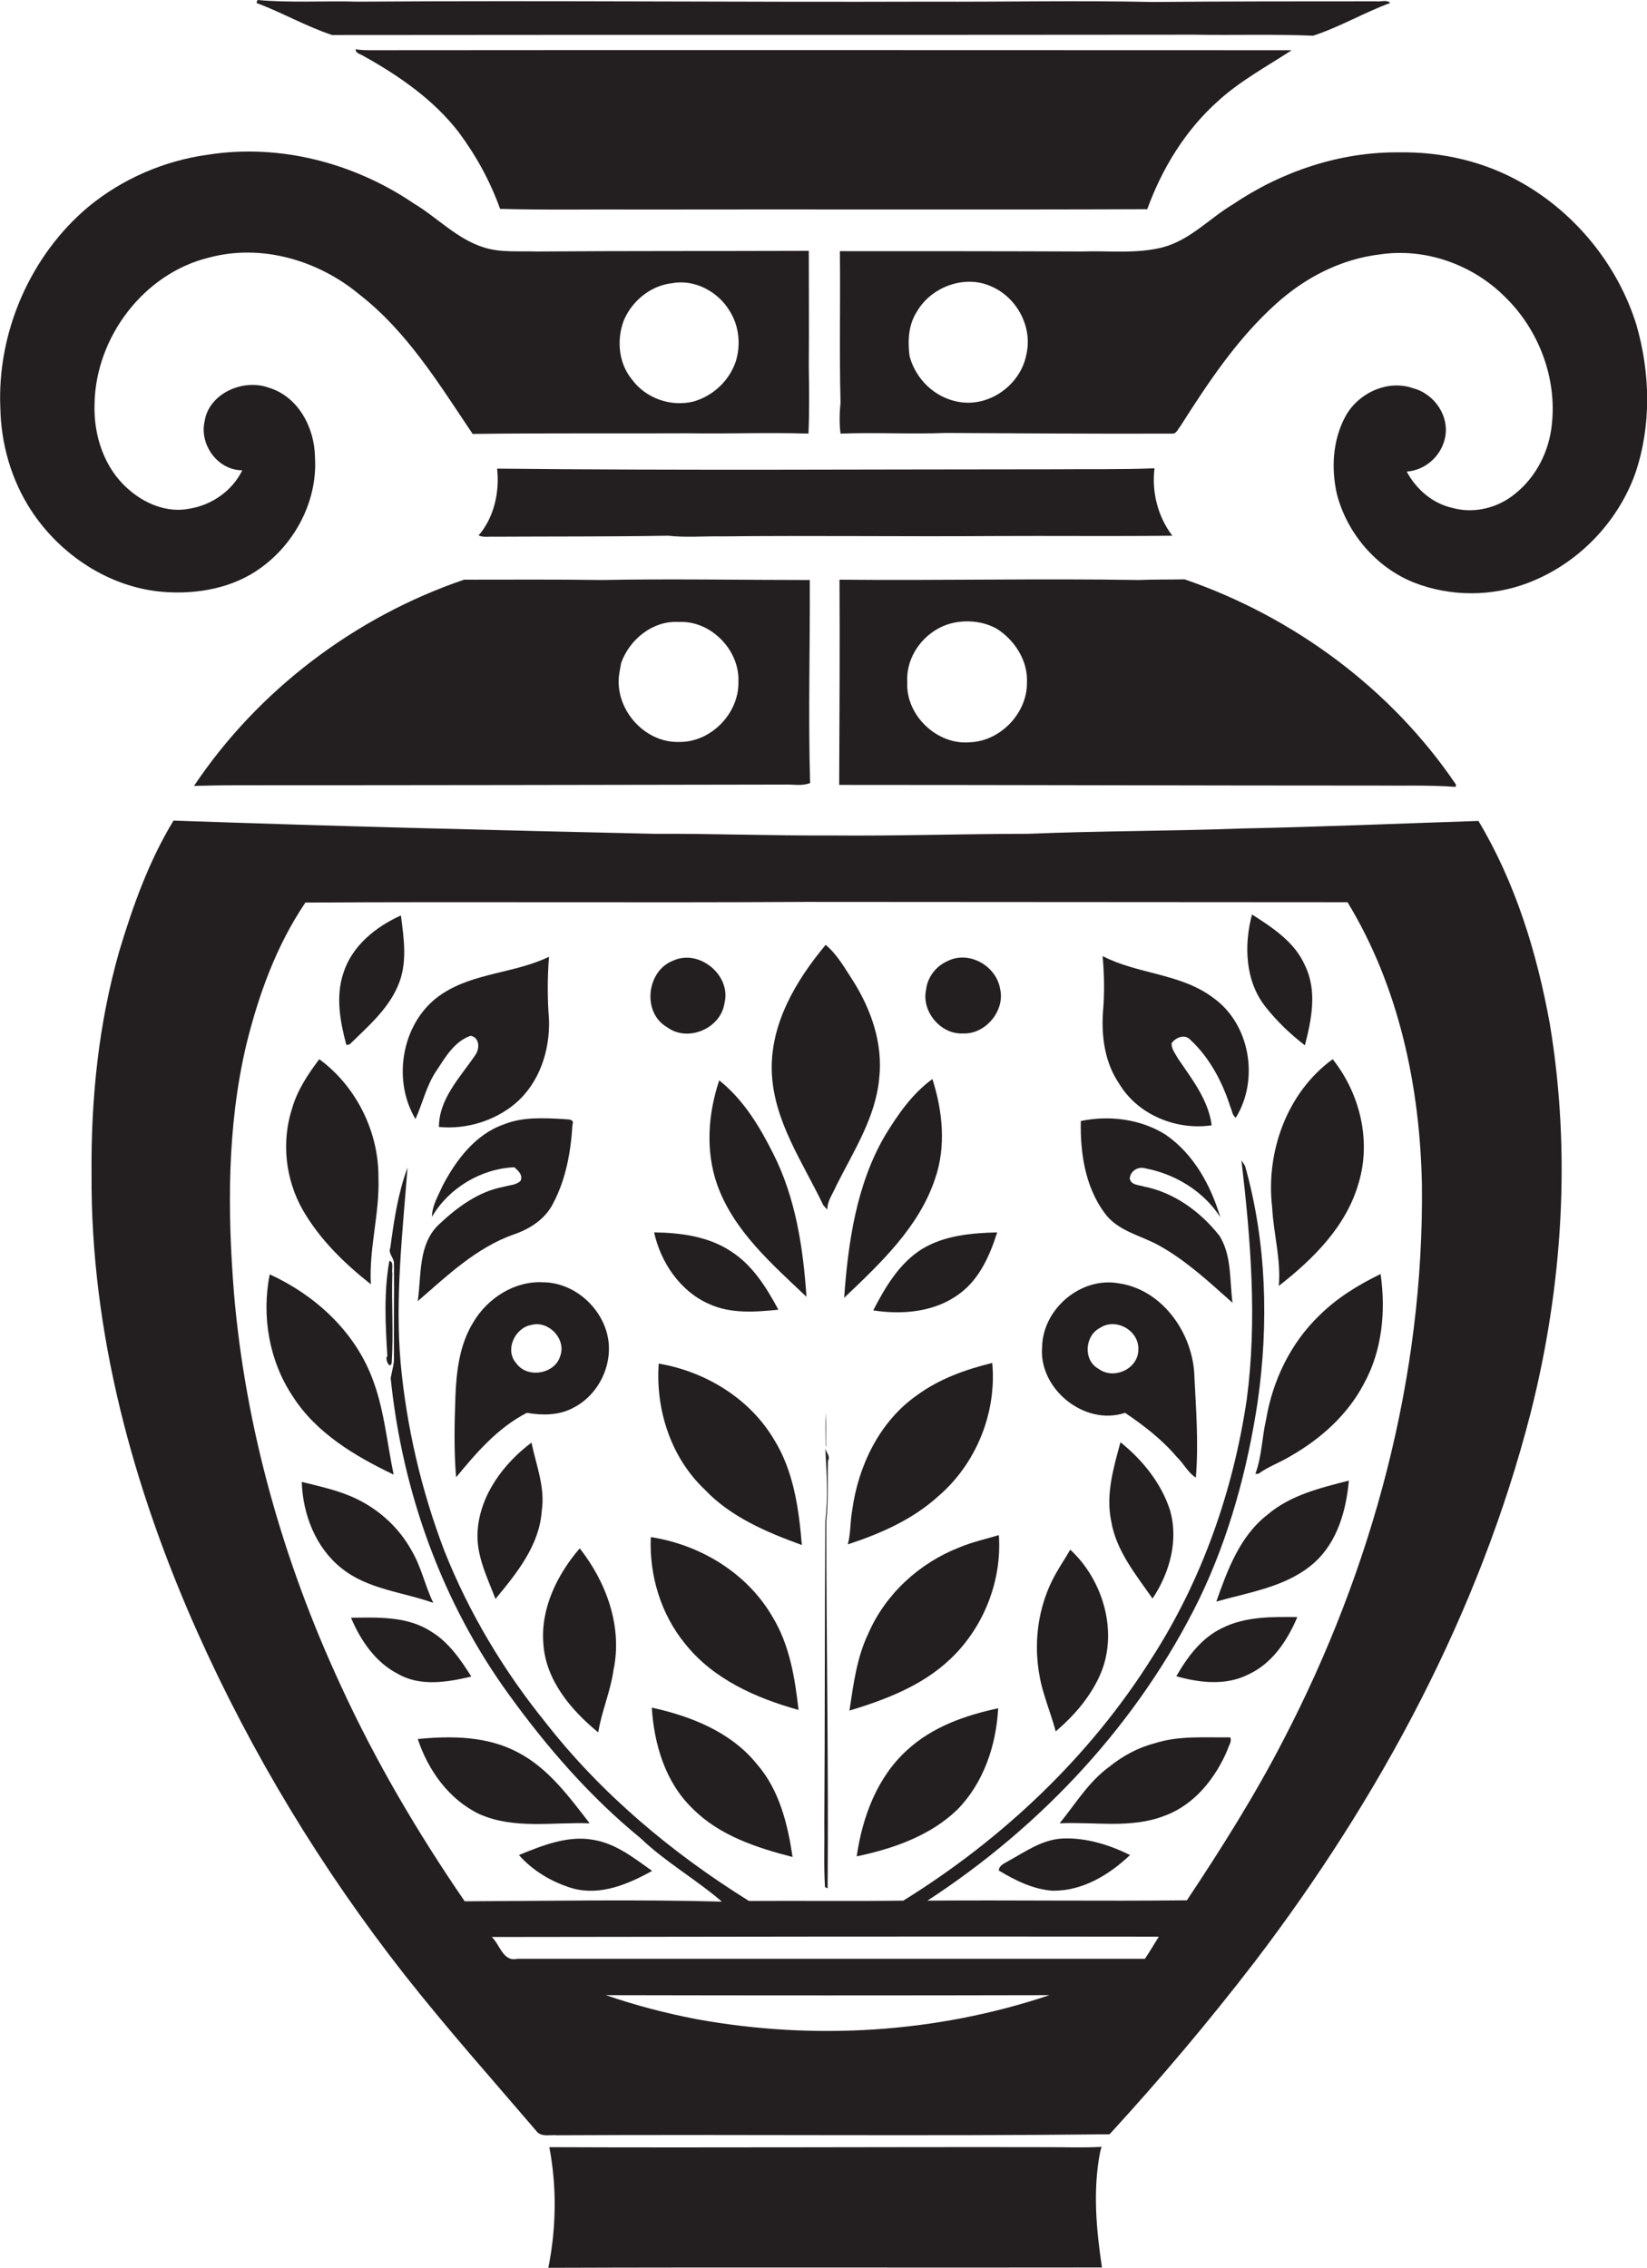 <?xml version="1.0" encoding="utf-8"?>
<!-- Generator: Adobe Illustrator 19.2.0, SVG Export Plug-In . SVG Version: 6.00 Build 0)  -->
<svg version="1.1" id="Layer_1" xmlns="http://www.w3.org/2000/svg" xmlns:xlink="http://www.w3.org/1999/xlink" x="0px" y="0px"
	 viewBox="0 0 498.3 686.3" style="enable-background:new 0 0 498.3 686.3;" xml:space="preserve">
<style type="text/css">
	.st0{fill:#231F20;}
</style>
<g>
	<path class="st0" d="M361.4,10.5c12,0.2,23.9-0.2,35.9,0.3c8-2.6,15.4-7,23.3-9.9c-1-1.1-2.9-0.3-4.2-0.5c-22.6,0-45.1,0-67.7,0.2
		c-22.4-0.5-44.9,0-67.3-0.1c-57.7,0.2-115.5-0.4-173.2,0C98.1,0.2,87.9,0.9,77.9,0c-0.1,0.2-0.2,0.7-0.3,0.9
		c7.8,2.9,15,7.1,22.9,9.7C187.4,10.5,274.4,10.6,361.4,10.5z"/>
	<path class="st0" d="M112.4,15.2c-1.6,0-3.2,0-4.8-0.3c0,1.3,1.4,1.4,2.3,2c10.8,6,21.2,13.2,28.8,23c5.3,7.1,9.6,14.9,12.6,23.3
		c14,0.4,28.1,0.1,42.2,0.2c51.2-0.1,102.4,0.1,153.6-0.1c4.5-12.4,11.6-24,21.5-32.8c6.7-6.1,14.7-10.4,22.2-15.3
		C298,15.2,205.2,15.1,112.4,15.2z"/>
	<path class="st0" d="M78.8,171.9c10.5-7.5,17.3-20.4,16.5-33.5c-0.1-8.9-5-18.4-14-21.1c-7.7-2.8-18.1,1.7-19.4,10.2
		c-1.6,7.1,4,14.8,11.4,14.8c-3,6.2-9.2,10.5-15.9,11.6c-6.8,1.4-13.7-1.5-18.7-6c-7.2-6.3-10.4-16.2-10.1-25.6
		c0.3-20.3,15-39.7,34.8-44.4c15.8-4.2,32.9,0.9,45.2,11.1c14.6,11.3,24.3,27.3,34.4,42.3c21.7-0.3,43.5-0.1,65.2-0.2
		c12.1,0.2,24.2-0.3,36.4,0.1c0.3-6.8,0.2-13.6,0.1-20.4c0.1-11.6,0-23.2,0-34.9c-27.5,0.1-55,0-82.5,0.2
		c-5.2-0.2-10.6,0.4-15.7-1.2c-8.2-2.5-14.2-9.1-21.4-13.4c-18-12.2-40.5-18.1-62.1-14.7c-13.3,1.8-26,7.3-36.3,15.8
		C9.2,77.3-0.9,100.5,0.1,123.4c0.2,10.9,3.3,21.8,9.3,31c8.8,13.5,23.7,23.4,40,24.7C59.5,179.9,70.4,178,78.8,171.9z M188.8,96.8
		c2.5-5.8,8.1-10.4,14.5-11.1c6.8-1.3,13.9,2.5,17.4,8.3c2.9,4.5,3.5,10.3,1.9,15.4c-2,5.9-6.9,10.4-12.8,12.1
		c-6.9,1.7-14.5-1-18.7-6.8C187.1,109.8,186.5,102.6,188.8,96.8z"/>
	<path class="st0" d="M495.1,98.3c-5.6-18-18.3-33.7-34.7-43c-11.2-6.4-24.1-9.4-37-9.2c-18-0.2-35.7,5.8-50.5,15.8
		c-7,4.2-12.8,10.7-21,12.9c-8,2.1-16.4,1-24.6,1.3C302.9,76,278.5,76,254.1,76c0.2,15.3-0.2,30.5,0.2,45.8c-0.3,3.1-0.4,6.3,0,9.4
		c10.6-0.4,21.2,0.2,31.8-0.2c22.8,0.1,45.6,0.3,68.4,0.2c1.4,0.2,1.9-1.4,2.6-2.2c8.4-13.2,17.2-26.5,28.9-37
		c8.7-7.9,19.6-13.6,31.4-15c13.7-2.1,28.1,3,37.9,12.8c10.2,9.9,15.8,24.5,14.2,38.7c-0.8,8-4.7,15.8-11.1,20.9
		c-5.2,4.3-12.4,6.1-18.9,4.3c-6-1.3-11-5.6-13.9-11c5.5-0.4,10.2-4.5,11.5-9.8c1.7-6.7-3-13.7-9.5-15.4c-7.8-2.8-16.8,1.5-20.6,8.6
		c-3.8,7.1-4.3,15.7-2.5,23.5c3.1,11.8,11.8,22,23.1,26.6c11.1,4.4,23.8,4.4,34.9,0.1c14.8-5.7,26.8-18,32.2-32.9
		C499.7,128.8,499.3,112.9,495.1,98.3z M310.5,107.4c-1.8,9.1-11.2,15.9-20.5,14.2c-7.2-1.3-12.9-6.8-14.8-13.8
		c-0.6-4.5-0.4-9.5,2.2-13.5c4.4-7.6,14.6-11.3,22.6-7.6C307.8,90.1,312.5,99.1,310.5,107.4z"/>
	<path class="st0" d="M319.4,142c-56.3,0-112.7,0.4-169-0.2c0.8,7-0.9,14.8-5.6,20.2c1.4,0.7,3.1,0.3,4.7,0.4
		c17.5-0.1,35.1,0,52.6-0.3c5.5,0.6,11,0.1,16.5,0.2c27.3-0.3,54.5,0.1,81.8-0.1c18.1-0.1,36.2,0.1,54.3-0.1
		c-4.4-5.7-6.3-13.3-5.4-20.4C339.2,142.1,329.3,141.9,319.4,142z"/>
	<path class="st0" d="M253.9,237.5c54.2,0,108.3,0.2,162.5,0.2c8,0.1,16-0.2,24,0.4l0.1-0.7c-19.6-29-49.2-50.8-82.1-62.1
		c-4.6,0.1-9.2,0-13.8,0.2c-30.2-0.5-60.4,0.2-90.6-0.1c0.1,20.3,0,40.7-0.1,61.1V237.5z M286.8,188.9c4.8-1.5,10.3-1.1,14.7,1.3
		c5.4,3.4,9.5,9.6,9.2,16.2c0.2,9.3-8,17.9-17.3,18.2c-9.9,0.9-19.4-8.2-18.9-18.1C274,198.6,279.5,191.3,286.8,188.9z"/>
	<path class="st0" d="M447.3,248.4c-24,0.8-47.9,1.8-71.9,2.3c-21.5,0.8-43,0.7-64.4,1.6c-19.9,0-39.8,0.7-59.6,0.5
		c-17.8,0.1-35.7-0.6-53.5-0.5c-48.5-1.1-97-2.3-145.4-4C45,260.6,40.1,274.4,36,288.1c-6.2,21.8-8.5,44.5-8.3,67.2
		c-0.3,47.9,12.6,95,32,138.5c16.5,36.9,37.6,71.7,62.6,103.6c12.9,16.4,26.8,32,40.4,47.9c1.6,1.3,3.9,0.6,5.8,0.8
		c55.7-0.3,111.5,0.3,167.2-0.3c15.4-16.8,30.1-34.2,44-52.3c37.7-49.5,67.9-105.5,83.4-166c9.7-38.3,12.3-78.6,5.8-117.7
		C465,288.3,458.5,267.1,447.3,248.4z M210.9,611c-9.4-1.8-18.6-4.2-27.6-7.3c44.7,0.1,89.5,0.1,134.2,0
		C283.3,615.2,246.3,617.4,210.9,611z M346.4,592.7c-63.3,0-126.6,0-189.9,0c-4.3,1-5.2-4.2-7.7-6.6c67.3-0.1,134.6-0.2,201.8-0.1
		C349.2,588.2,347.9,590.5,346.4,592.7z M388.4,526.3c-8.7,16.9-18.8,32.9-29.3,48.7c-26.1,0.3-52.3-0.1-78.5,0.1
		c34.7-22.6,64-54,82.3-91.4c9-18.7,14.5-39,17.6-59.5c3.4-23.7,2.7-48.3-3.8-71.4c-0.3-0.4-0.8-1.3-1.1-1.7
		c2.8,24,4.8,48.4,1.6,72.4c-4.1,27.6-13.5,54.5-28.6,78c-18.8,30-45.3,55-75.3,73.6c-15.6,0.2-31.2,0-46.7,0.1
		c-23.3-14.5-44.8-32.5-61.7-54.2c-12.6-15.6-23-33-30.4-51.6c-7-18.3-11.5-37.6-13.3-57.1c-1.7-19.7,0.6-39.4,2.1-59
		c-2.9,7.8-4.1,16-5.2,24.2c-0.8,1.8,1.2,3.1,1.1,4.9c0.1,9.3-0.1,18.7,0,28c0.1,2.3-0.6,4.4-1,6.6c3.5,34.3,15.5,67.9,35.8,95.8
		c11.5,15.9,24.5,30.9,39.8,43.4c7.5,7.2,16.7,12.4,24.6,19.2c-25.9-0.7-51.9-0.2-77.8-0.1c-14.2-20.7-27-42.4-37.5-65.3
		c-17.3-37.3-28.8-77.6-32.3-118.6c-2-25-2.1-50.6,3.7-75.2c3.7-15.1,9.1-30.1,17.9-43.1c50.4-0.3,100.8,0.1,151.3-0.2
		c54.7,0,109.3,0.1,164,0.1c15.5,25.5,21.9,55.6,22.5,85.3C430.9,416.7,415.2,474.7,388.4,526.3z"/>
	<path class="st0" d="M121.3,277c-7.6,3.4-14.8,9.2-17.4,17.4c-2.4,7.1-1,14.8,0.9,21.8c0.3,0,0.8-0.2,1-0.2
		c5.4-5.3,11.4-10.4,14.5-17.5C123.4,291.6,122.2,284.1,121.3,277z"/>
	<path class="st0" d="M394.8,316.3c2-7.8,3.8-16.5,0-24.2c-3.1-7.1-9.8-11.4-16-15.4c-2.5,9.3-2.1,20.3,4.2,28.1
		C386.4,309.1,390.5,313,394.8,316.3z"/>
	<path class="st0" d="M366.9,301.8c-9.8-7.3-22.7-7-33.3-12.5c0.5,5.7,0.6,11.3,0.1,17c-0.5,7.5,0.6,15.3,4.9,21.6
		c5.6,9.4,17.3,14.2,28,12.6c-1-7.7-6-14-10.2-20.2c-0.8-1.5-2.1-3-1.9-4.7c1.2-1.6,3.8-2.8,5.5-1.1c6,5.5,9.9,13,12.3,20.6
		c0.5,1,0.5,2.4,1.6,3.1C381,326.7,378.3,309.8,366.9,301.8z"/>
	<path class="st0" d="M142.4,313.4c2.8,0.6,2.8,4,1.3,6c-4.5,6.6-10.9,13.1-10.9,21.6c8.2,0.8,16.8-1.8,23.1-7.1
		c7.3-6.2,10.5-16,10.2-25.4c-0.5-6.3-0.5-12.7,0-19c-10.3,5-22.6,4.8-32.3,11.2c-12.1,7.9-15.4,25.7-8.1,37.9
		c2.2-4.8,3.3-10.2,6.4-14.7C134.8,319.8,137.5,315.1,142.4,313.4z"/>
	<path class="st0" d="M201.8,310.8c6.3,4.7,16.3,0.4,17.4-7.3c2.1-8.4-7.7-16.5-15.6-12.8C195.6,293.8,194.2,306.4,201.8,310.8z"/>
	<path class="st0" d="M286.7,290.8c-3.5,1.5-6.1,4.9-6.5,8.6c-1.5,6.6,4.4,13.7,11.2,13.3c6.7,0.3,12.7-6.8,11.2-13.4
		C301.5,292.3,293.2,287.5,286.7,290.8z"/>
	<path class="st0" d="M112.2,388.6c-0.6-10.9,2.7-21.5,2.3-32.3c0.1-13.8-6.7-27.6-17.9-35.8c-3.4,4.5-6.6,9.3-8.2,14.8
		c-3.3,10.1-2.1,21.5,3.2,30.8C96.7,375,104.2,382.3,112.2,388.6z"/>
	<path class="st0" d="M384.9,365.4c0.4,7.9,2.7,15.7,2,23.7c10.5-8.2,20.5-18.1,24.2-31.3c3.8-12.8,0.3-27-7.9-37.3
		C389.3,330.6,382.9,348.7,384.9,365.4z"/>
	<path class="st0" d="M282.9,356.7c3.4-9.8,2.3-20.5-0.8-30.2c-6.1,4.4-10.5,10.8-14.4,17.2c-8.6,14.8-11.1,32.2-12.3,49
		C266.3,382.3,278,371.4,282.9,356.7z"/>
	<path class="st0" d="M217.6,326.9c-3.4,10.2-4.2,21.4-0.6,31.6c5,14,16.6,24,27,33.9c-1-14.9-3.3-30-10.1-43.4
		C229.8,340.8,224.9,332.7,217.6,326.9z"/>
	<path class="st0" d="M167.2,364.4c4-7.4,5.5-15.8,6-24.1c0.7-1.9-1.7-1.5-2.7-1.7c-6-0.3-12.3-0.7-18,1.6
		c-8.7,3-14.5,10.8-18.6,18.6c-1.3,3-3.2,6-3.2,9.4c5-8.7,14.9-14.6,24.9-15c1.2,1,2.7,2.4,1.9,4.1c-1.3,1.3-3.4,1.3-5.1,1.8
		c-7.6,1.4-14.1,6.2-19.6,11.4c-6.3,5.9-5.3,15.3-6.4,23.2c8.9-7.7,17.7-16.2,29.1-20.2C160.2,371.9,164.8,369,167.2,364.4z"/>
	<path class="st0" d="M346,359c-1.6-0.5-3.8-0.4-4.2-2.4c0.2-2.3,2.5-3.7,4.6-3.1c9.1,1.7,17.7,6.9,22.8,14.8
		c-2.9-9.7-8.1-19.2-16.6-25c-7.5-4.7-17-5.9-25.6-4.1c-0.2,9.6,1.3,19.8,7.1,27.7c4,5.7,11.2,6.9,16.8,10.1c8.2,4.6,15,11,22,17.2
		c-0.9-6.7-0.2-14.2-3.9-20.2C363.2,366.6,355.2,360.8,346,359z"/>
	<path class="st0" d="M214.4,394.5c6.6,3.1,14.1,2.5,21.1,1.8c-3.6-6.7-7.8-13.5-14.4-17.7c-6.8-4.5-15.2-5.6-23.2-5.7
		C199.9,382,205.8,390.7,214.4,394.5z"/>
	<path class="st0" d="M264.2,396.5c8.9,1.4,18.9,0.5,26.3-5.2c5.9-4.4,9-11.5,11.2-18.4c-7.8,0.2-15.9,0.9-22.7,5
		C272.1,382.2,267.8,389.5,264.2,396.5z"/>
	<path class="st0" d="M117.2,410.4c-0.9,0.4,0.7,4.3,1.3,2c0.6-9-0.1-18.1,0.2-27.1c-0.3-1.1,0.6-3.5-0.9-3.8
		C116.1,390.9,116.6,400.8,117.2,410.4z"/>
	<path class="st0" d="M81.6,385.6c-2.5,12.6-0.2,26.1,6.9,36.8c7.1,11.2,18.9,18.2,30.6,23.8c-2.1-10-2.9-20.4-6.8-30
		C106.8,402.4,95,391.7,81.6,385.6z"/>
	<path class="st0" d="M399.1,398.1c-8.6,8.3-14,19.5-16,31.2c-1.3,5.5-1.3,11.4-3.3,16.7c0.3,0,0.8-0.1,1-0.1c3-2.2,6.6-3.4,9.8-5.4
		c9.1-5.2,17.2-12.5,22.1-21.9c5.5-10,6.6-21.9,5-33.1C410.9,388.8,404.4,392.8,399.1,398.1z"/>
	<path class="st0" d="M159.4,427.5c4.6,0.8,9.6,0.8,13.8-1.4c8.2-4,12.8-14,10.4-22.8c-2.3-8.4-10.3-15.2-19.2-15.3
		c-8.7-0.5-16.9,4.8-21.2,12.1c-4.1,6.6-5.1,14.6-5.4,22.2c-0.3,8.2-0.5,16.5,0.2,24.7C144.1,439.6,150.6,432,159.4,427.5z
		 M160.8,400.9c5.2-1.4,10.6,4.3,8.7,9.4c-1.6,5.5-10,6.9-13.3,2.2C152.6,408.5,155.8,401.7,160.8,400.9z"/>
	<path class="st0" d="M338.4,388.3c-11.4-2-22.8,7.7-23.1,19.1c-1.2,12.8,12.8,24.2,25.1,20.1c5.6,3.8,11.1,8,15.6,13.3
		c2.1,2,3.5,4.9,5.8,6.3c0.9-10.6,0-21.3-0.5-31.9C360.4,402.7,351.3,390.1,338.4,388.3z M332.4,414.2c-4.7-2.5-4.3-10,0.4-12.4
		c4.8-3.2,11.9,0.8,11.6,6.6C344.4,414.2,337,417.6,332.4,414.2z"/>
	<path class="st0" d="M300.2,412.4c-8.1,2-16,4.8-22.8,9.8c-11.4,8-17.8,21.5-19.6,35c-0.6,3.3-0.4,6.8-1.3,10.1
		c9.8-3.2,19.6-7.5,27.3-14.5C295.4,442.9,301.6,427.4,300.2,412.4z"/>
	<path class="st0" d="M199.3,412.6c-1,13.8,3.6,28.3,13.8,38c7.9,8.4,18.8,13,29.5,16.9c-0.9-11-2.5-22.4-8.4-31.9
		C226.8,423.1,213.4,415,199.3,412.6z"/>
	<path class="st0" d="M249.7,460.3c-0.2,30.3-0.1,60.7-0.3,91c0.1,6.5-0.2,13.1,0.2,19.7l0.8,0.4c0.3-37-0.4-74-0.4-111.1
		c0.7-6.1,0.3-12.2,0.5-18.3c0.8-1.4-0.5-2.4-0.8-3.7C250.1,445.7,250.6,453,249.7,460.3z"/>
	<path class="st0" d="M249.9,427.5c-0.2,3.5-0.1,6.9,0,10.4c0-0.1,0-0.3,0.1-0.4C249.9,434.1,250,430.8,249.9,427.5z"/>
	<path class="st0" d="M144.5,463.3c-0.5,7.3,2.9,13.9,5.4,20.5c6.4-7.7,13.3-16.2,14-26.6c1.1-7.1-1.7-13.9-3.1-20.7
		C152.3,442.9,145.2,452.4,144.5,463.3z"/>
	<path class="st0" d="M339,436.4c-2.1,7.7-4.5,15.8-2.8,23.9c1.5,9,7.5,16.2,12.5,23.4c5.2-7.8,8-17.8,5.2-27
		C351.2,448.6,345.6,441.7,339,436.4z"/>
	<path class="st0" d="M108,453.6c-5.3-2.6-11.1-3.8-16.7-5.2c0.3,9.8,4.2,19.9,12,26.1c7.9,6.4,18.5,7.2,27.8,10.5
		c-2.5-5.1-3.6-10.8-6.5-15.7C120.9,462.5,115,457,108,453.6z"/>
	<path class="st0" d="M368,484.6c10.3-2.9,21.6-4.5,29.8-11.9c6.9-6.3,9.5-15.8,10.3-24.7c-8.6,2.2-17.7,4.4-24.6,10.3
		C375.1,464.8,371.4,475,368,484.6z"/>
	<path class="st0" d="M290.3,468.2c-12.1,4.7-22.4,14.1-27.6,26.1c-3.5,7.3-4.5,15.4-5.7,23.3c10.9-3.3,21.9-7.5,30.3-15.4
		c10.2-9.5,15.9-23.8,14.9-37.7C298.2,465.7,294.1,466.6,290.3,468.2z"/>
	<path class="st0" d="M196.9,465.1c-0.5,11.5,3,23.3,10.4,32.3c8.5,10.7,21.4,16.4,34.3,20c-1.1-9.7-2.7-19.7-7.9-28.2
		C226,475.9,211.8,467.4,196.9,465.1z"/>
	<path class="st0" d="M164.4,497.4c0.7,11,8.4,20.1,16.6,26.8c1-6.4,3.7-12.3,4.6-18.8c2.8-13.1-2.1-26.6-10.2-36.9
		C168.6,476.4,163.5,486.7,164.4,497.4z"/>
	<path class="st0" d="M323.8,468.9c-1.3,2.3-2.8,4.5-4.1,6.8c-6.4,11-7.6,24.6-3.9,36.7c1.1,3.8,2.6,7.6,3.6,11.5
		c5.4-4.6,10.2-10.1,13.2-16.6C338.6,494.4,333.9,478.2,323.8,468.9z"/>
	<path class="st0" d="M106.2,489.5c2.9,6.9,7.4,13.5,14.2,17c6.8,3.9,15,2.5,22.2,0.8c-3.3-5.2-6.9-10.5-12.3-13.7
		C123.2,489,114.3,489.4,106.2,489.5z"/>
	<path class="st0" d="M369.8,492.6c-6.3,3-10.5,8.7-13.9,14.6c7,2,15,2.9,21.7-0.5c7.3-3.3,11.9-10.3,14.9-17.4
		C384.9,489.2,376.8,489.1,369.8,492.6z"/>
	<path class="st0" d="M197.2,516.7c0.7,11.1,4.1,22.6,12.3,30.5c8.1,8.2,19.4,11.9,30.3,14.7c-1.5-10-4-20.3-10.8-28.1
		C221.2,524.1,209.1,519.3,197.2,516.7z"/>
	<path class="st0" d="M259.2,561.7c11-2.3,22.2-6.2,30.4-14.1c8-8.1,11.8-19.5,12.4-30.7c-9.9,2.1-19.9,5.6-27.5,12.6
		C265.4,537.7,260.9,549.8,259.2,561.7z"/>
	<path class="st0" d="M126.4,526.2c3.1,9.4,9.4,18.3,18.6,22.7c10.5,4.7,22.3,2.4,33.4,2.8c-6.2-8-12.5-16.7-21.8-21.5
		C147.4,525.3,136.5,525.2,126.4,526.2z"/>
	<path class="st0" d="M349.3,527.5c-5,1.3-9.6,3.8-13.7,7.1c-6.2,4.5-10.2,11.2-15,17.1c10.6-0.5,21.6,1.7,31.8-2.3
		c9-3.3,15.4-11.4,19-20c0.3-1.2,1.4-2.4,0.8-3.7C364.6,525.8,356.7,525.1,349.3,527.5z"/>
	<path class="st0" d="M157,561.3c4.3,4.9,10.2,8.3,16.3,10.1c8.4,2.3,16.8-1.3,24-5.3c-5.5-3.9-11-8.3-17.8-9.4
		C171.8,555.3,164.1,558.4,157,561.3z"/>
	<path class="st0" d="M305.1,563.1c-1.1,0.7-2.9,1.3-2.9,2.9c5,3,10.4,5.7,16.3,6.1c9,0.1,17.1-4.8,23.4-10.8
		c-6.3-3.1-13.3-5.3-20.4-5C315.3,556.6,310.2,560.3,305.1,563.1z"/>
	<path class="st0" d="M332.8,651.4c0.1-0.4,0.3-1.3,0.5-1.8c-5.3,0.3-10.5,0.1-15.8,0.1c-50.4-0.1-100.9,0.2-151.3,0
		c2.3,12,2.1,24.5-0.3,36.5c55.9-0.2,111.7,0,167.5-0.1C331.7,674.7,330.6,662.9,332.8,651.4z"/>
	<path class="st0" d="M245,175.5c-21,0-41.9-0.4-62.9,0c-13.9-0.2-27.8-0.1-41.7-0.1c-32.9,11.2-62.3,33.4-81.7,62.4
		c4.2-0.1,8.5-0.2,12.7-0.2c55.3,0,110.6-0.1,166-0.2c2.5-0.1,5.1,0.5,7.5-0.4h0.2C244.5,216.7,245.1,196.1,245,175.5z M205.4,224.5
		c-10.7,0.3-19.8-10.4-18-20.9c0.1-0.7,0.4-2.2,0.5-2.9c2.5-7.2,9.6-13,17.5-12.5c9.7-0.5,18.5,8.6,18,18.2
		C223.6,215.9,215,224.7,205.4,224.5z"/>
	<path class="st0" d="M258.1,296.8c-2.5-3.8-4.7-7.9-8.3-10.9c-9,10.8-16.8,23.9-16.3,38.5c0.6,14.9,9.4,27.3,15.6,40.3
		c0.3,0.3,0.9,1,1.2,1.3c0-2.7,1.7-4.8,2.7-7.2c5.2-10.4,11.9-20.6,13-32.5C267.2,315.9,263.6,305.5,258.1,296.8z"/>
</g>
</svg>
